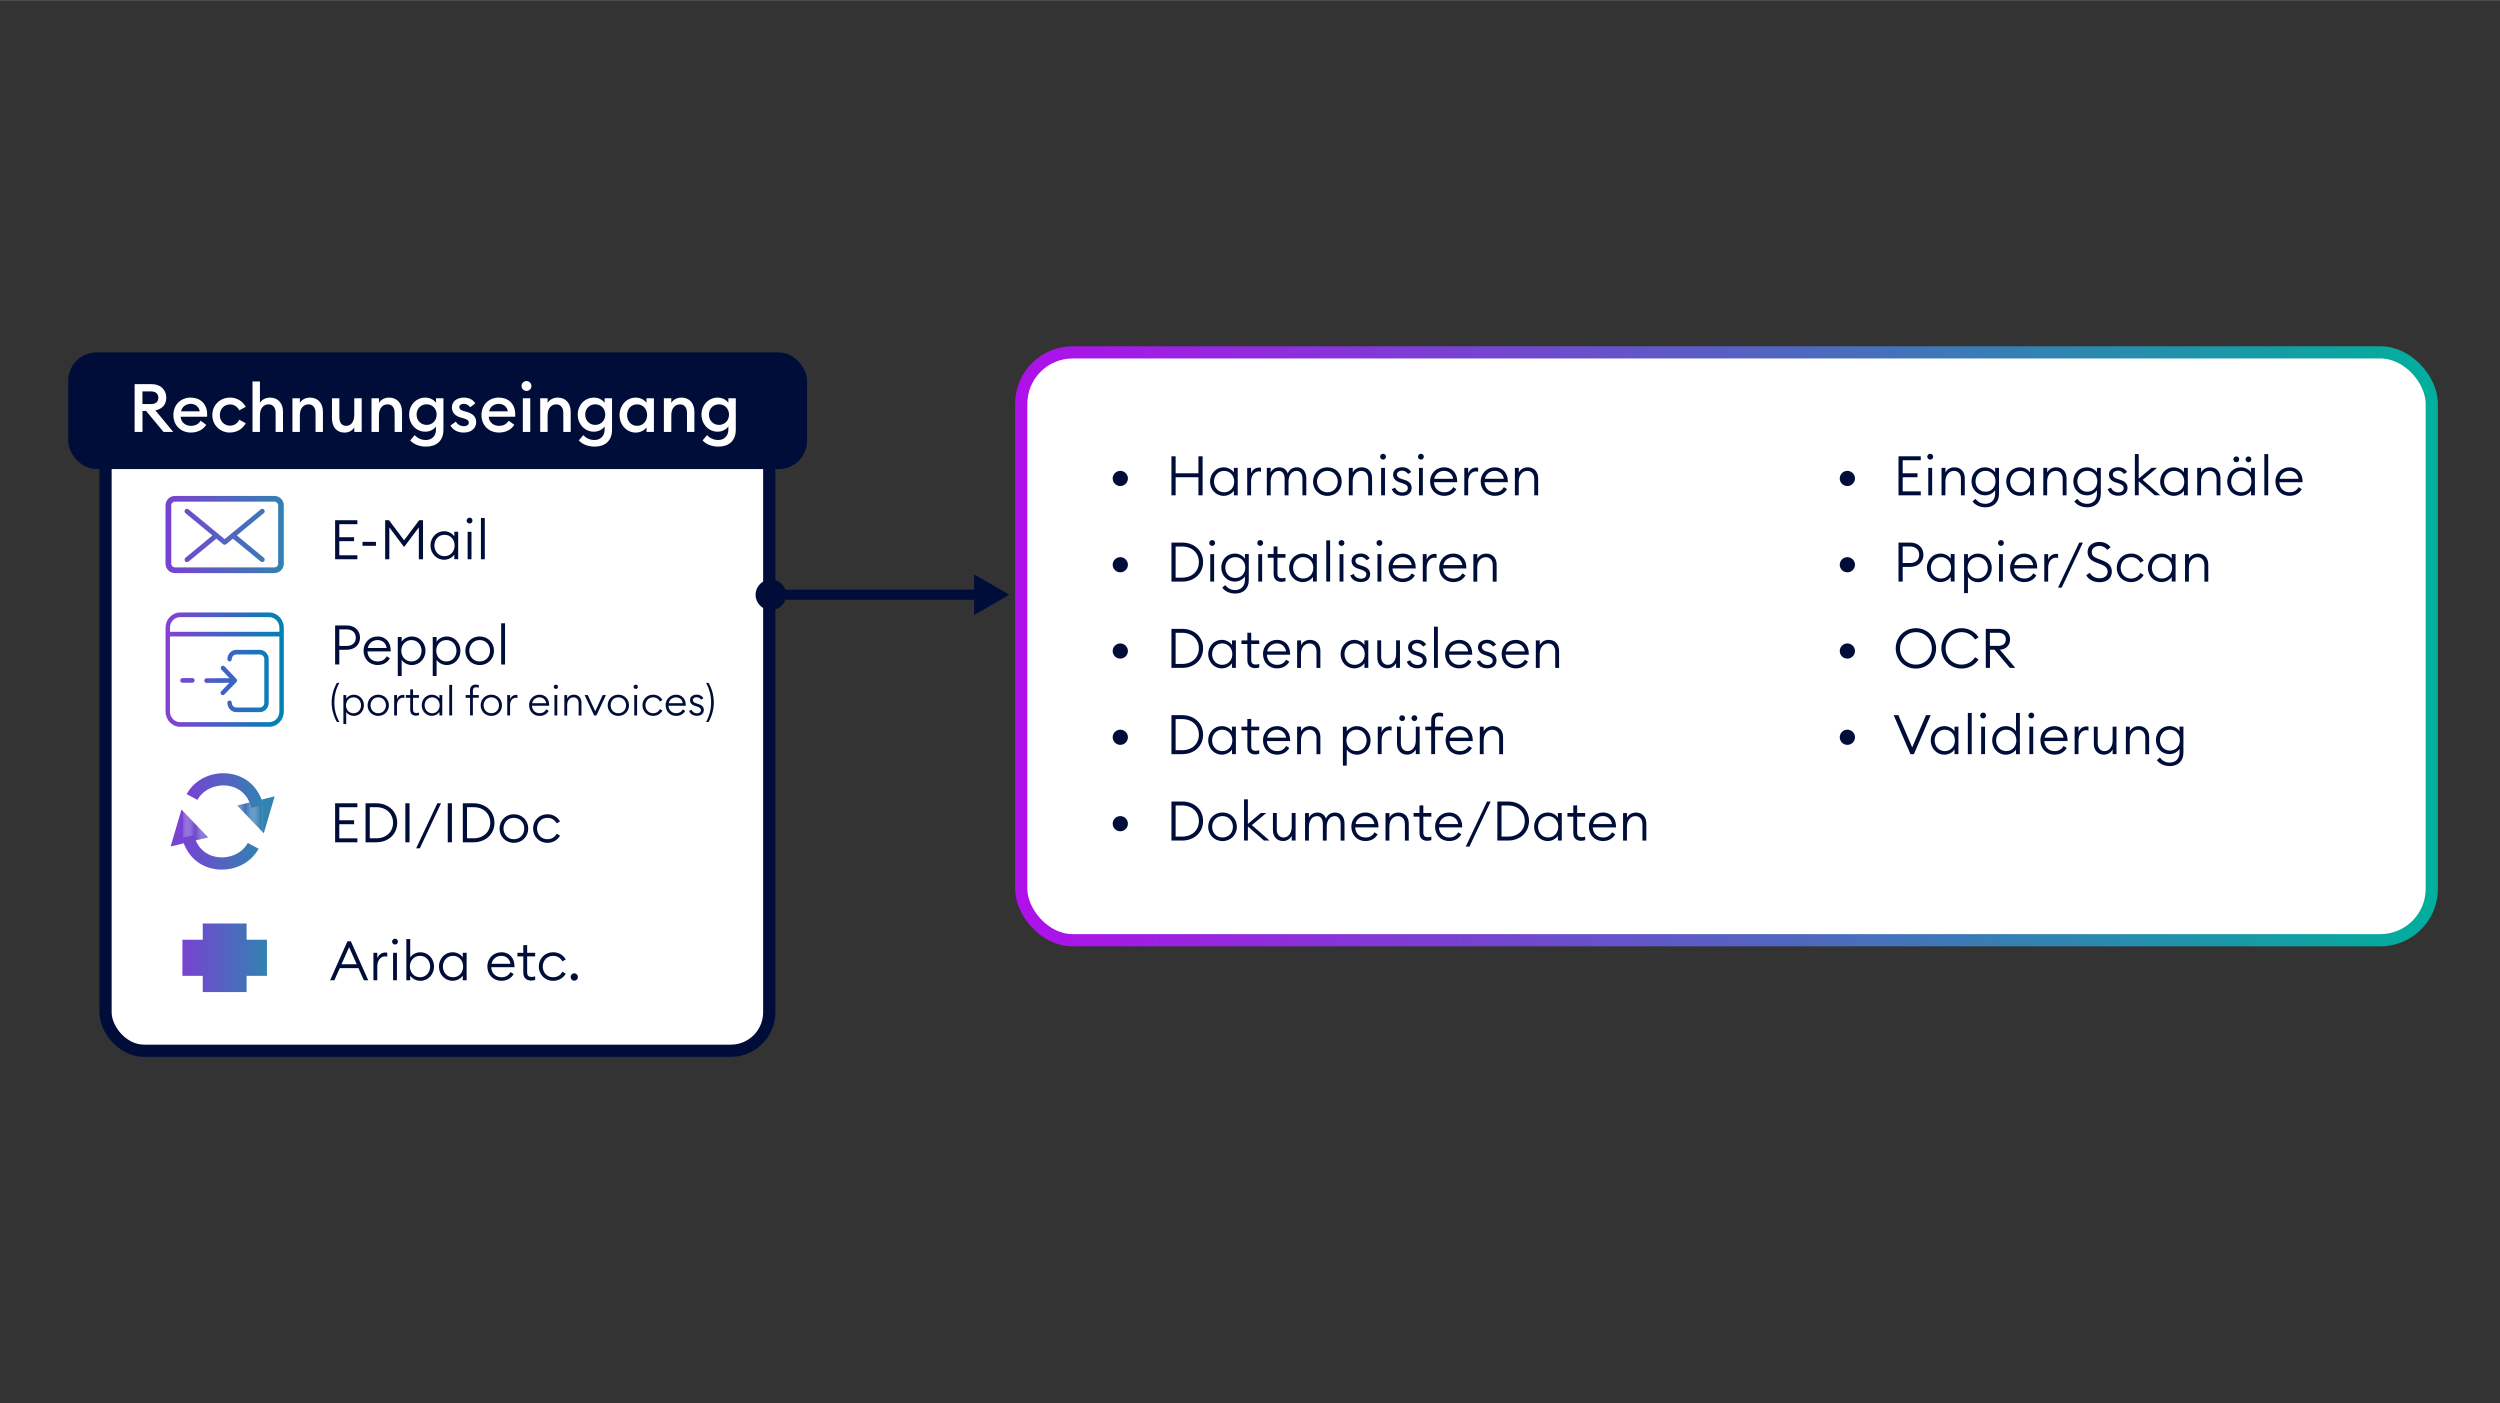 <?xml version="1.0" encoding="UTF-8"?>
<svg xmlns="http://www.w3.org/2000/svg" xmlns:xlink="http://www.w3.org/1999/xlink" id="Layer_1" data-name="Layer 1" viewBox="0 0 556 312" width="800" height="449">
  <rect x="0" y="0" width="556" height="312" fill="#333333" stroke="none"/>
  <defs>
    <linearGradient id="linear-gradient" x1="41.51" y1="175.78" x2="58.53" y2="175.78" gradientUnits="userSpaceOnUse">
      <stop offset="0" stop-color="#7842d2"/>
      <stop offset="1" stop-color="#3282b2"/>
    </linearGradient>
    <clipPath id="clippath">
      <polygon points="61.08 177.08 58.67 185.3 52.76 179.11 61.08 177.08" fill="none"/>
    </clipPath>
    <linearGradient id="linear-gradient-2" x1="40.5" y1="189.53" x2="57.52" y2="189.53" xlink:href="#linear-gradient"/>
    <clipPath id="clippath-1">
      <polygon points="37.95 188.23 40.36 180.02 46.27 186.21 37.95 188.23" fill="none"/>
    </clipPath>
    <linearGradient id="linear-gradient-3" x1="36.82" y1="118.85" x2="63.12" y2="118.85" gradientUnits="userSpaceOnUse">
      <stop offset="0" stop-color="#7842d2"/>
      <stop offset="1" stop-color="#3282b2"/>
    </linearGradient>
    <linearGradient id="linear-gradient-4" x1="40.57" y1="212.99" x2="59.37" y2="212.99" gradientUnits="userSpaceOnUse">
      <stop offset="0" stop-color="#7842d2"/>
      <stop offset="1" stop-color="#3282b2"/>
    </linearGradient>
    <linearGradient id="linear-gradient-5" x1="225.76" y1="143.71" x2="542.19" y2="143.71" gradientUnits="userSpaceOnUse">
      <stop offset="0" stop-color="#af10ea"/>
      <stop offset="1" stop-color="#01af9c"/>
    </linearGradient>
    <clipPath id="clippath-2">
      <path d="M40.58,150.78c-.27,0-.49.23-.49.52s.22.51.49.51h2.22c.27,0,.49-.23.49-.51s-.22-.52-.49-.52h-2.22ZM49.24,148.17c-.19.2-.19.53,0,.73l1.8,1.9-5.12.02c-.27,0-.49.23-.49.52,0,.28.22.51.49.51h0l5.09-.02-1.8,1.86c-.19.2-.2.53,0,.73.1.1.22.15.35.15s.25-.05.35-.15l2.66-2.74s0,0,0,0c.05-.05.08-.1.11-.17.03-.06.04-.13.04-.2h0s0-.04-.01-.06c0-.05-.01-.09-.03-.14-.02-.05-.05-.1-.09-.14,0,0-.01-.02-.02-.03h0s0,0,0,0l-2.62-2.77c-.1-.1-.22-.15-.35-.15s-.25.05-.35.15M52.55,144.5c-1.09,0-1.98.93-1.98,2.07,0,.28.22.51.49.51s.49-.23.49-.51c0-.57.45-1.04,1-1.04h5.23c.55,0,1,.47,1,1.04v9.71c0,.57-.45,1.04-1,1.04h-5.23c-.55,0-1-.47-1-1.04,0-.28-.22-.52-.49-.52s-.49.23-.49.52c0,1.14.89,2.07,1.98,2.07h5.23c1.09,0,1.98-.93,1.98-2.07v-9.71c0-1.14-.89-2.07-1.98-2.07h-5.23ZM37.8,158.22v-16.7h24.33v16.7c0,1.3-1.01,2.36-2.26,2.36h-19.82c-1.24,0-2.26-1.06-2.26-2.36M37.8,139.58c0-1.3,1.01-2.36,2.26-2.36h19.82c1.24,0,2.26,1.06,2.26,2.36v.91h-24.33v-.91ZM40.06,136.19c-1.79,0-3.24,1.52-3.24,3.39v18.64c0,1.87,1.45,3.39,3.24,3.39h19.82c1.79,0,3.24-1.52,3.24-3.39v-18.64c0-1.87-1.46-3.39-3.24-3.39h-19.82Z" fill="none"/>
    </clipPath>
    <linearGradient id="linear-gradient-6" x1="-670.51" y1="729.74" x2="-669.38" y2="729.74" gradientTransform="translate(15698.92 17194.69) scale(23.36 -23.36)" gradientUnits="userSpaceOnUse">
      <stop offset="0" stop-color="#8c3dd7"/>
      <stop offset="1" stop-color="#0082b4"/>
    </linearGradient>
    <clipPath id="clippath-3">
      <rect x="236.35" y="89.96" width="296.02" height="101.28" fill="none"/>
    </clipPath>
    <clipPath id="clippath-4">
      <rect x="63.12" y="105.23" width="111.91" height="117.1" fill="none"/>
    </clipPath>
  </defs>
  <g>
    <rect x="23.47" y="86.05" width="147.61" height="147.61" rx="8.54" ry="8.54" fill="#fff" stroke="#000d39" stroke-miterlimit="10" stroke-width="2.72"/>
    <rect x="15.17" y="78.34" width="164.32" height="25.96" rx="6.31" ry="6.31" fill="#000d39"/>
  </g>
  <g>
    <g>
      <path d="M55.89,179.63c-.68-2.78-2.61-4.58-5.3-4.92-2.75-.35-5.49.95-6.68,3.16l-2.39-1.29c1.74-3.23,5.53-5.06,9.42-4.56,3.81.49,6.66,3.1,7.6,6.98l-2.64.64Z" fill="url(#linear-gradient)"/>
      <g clip-path="url(#clippath)">
        <rect x="52.76" y="177.08" width=".06" height="8.21" fill="#496dbd"/>
        <rect x="52.81" y="177.08" width=".24" height="8.21" fill="#486ebc"/>
        <rect x="53.05" y="177.08" width=".24" height="8.21" fill="#476fbc"/>
        <rect x="53.29" y="177.08" width=".24" height="8.21" fill="#466fbb"/>
        <rect x="53.53" y="177.08" width=".24" height="8.21" fill="#4570bb"/>
        <rect x="53.77" y="177.08" width=".24" height="8.21" fill="#4471ba"/>
        <rect x="54" y="177.08" width=".24" height="8.21" fill="#4372ba"/>
        <rect x="54.24" y="177.08" width=".24" height="8.21" fill="#4273b9"/>
        <rect x="54.48" y="177.08" width=".24" height="8.21" fill="#4174b9"/>
        <rect x="54.72" y="177.08" width=".24" height="8.21" fill="#4075b8"/>
        <rect x="54.96" y="177.08" width=".24" height="8.21" fill="#3f76b8"/>
        <rect x="55.19" y="177.08" width=".24" height="8.21" fill="#3e77b8"/>
        <rect x="55.43" y="177.08" width=".24" height="8.21" fill="#3d78b7"/>
        <rect x="55.67" y="177.08" width=".24" height="8.21" fill="#3c79b7"/>
        <rect x="55.91" y="177.08" width=".24" height="8.21" fill="#3b7ab6"/>
        <rect x="56.14" y="177.08" width=".24" height="8.21" fill="#3a7bb6"/>
        <rect x="56.38" y="177.08" width=".24" height="8.21" fill="#397cb5"/>
        <rect x="56.62" y="177.08" width=".24" height="8.21" fill="#387cb5"/>
        <rect x="56.86" y="177.08" width=".24" height="8.21" fill="#377db4"/>
        <rect x="57.1" y="177.08" width=".24" height="8.21" fill="#367eb4"/>
        <rect x="57.33" y="177.08" width=".24" height="8.21" fill="#357fb3"/>
        <rect x="57.57" y="177.08" width=".24" height="8.21" fill="#3480b3"/>
        <rect x="57.81" y="177.08" width=".24" height="8.21" fill="#3381b2"/>
        <rect x="58.05" y="177.08" width=".24" height="8.21" fill="#3282b2"/>
        <rect x="58.29" y="177.08" width="2.79" height="8.21" fill="#3282b2"/>
      </g>
    </g>
    <g>
      <path d="M49.37,193.38c-.42,0-.85-.03-1.27-.08-3.81-.49-6.66-3.1-7.6-6.98l2.64-.64c.68,2.78,2.61,4.58,5.3,4.92,2.74.35,5.49-.95,6.68-3.16l2.39,1.29c-1.55,2.88-4.72,4.64-8.15,4.64Z" fill="url(#linear-gradient-2)"/>
      <g clip-path="url(#clippath-1)">
        <rect x="37.95" y="180.02" width="2.79" height="8.21" fill="#7842d2"/>
        <rect x="40.74" y="180.02" width=".24" height="8.21" fill="#7842d2"/>
        <rect x="40.98" y="180.02" width=".24" height="8.21" fill="#7743d2"/>
        <rect x="41.22" y="180.02" width=".24" height="8.21" fill="#7644d1"/>
        <rect x="41.46" y="180.02" width=".24" height="8.21" fill="#7545d1"/>
        <rect x="41.7" y="180.02" width=".24" height="8.21" fill="#7446d0"/>
        <rect x="41.93" y="180.02" width=".24" height="8.21" fill="#7347d0"/>
        <rect x="42.17" y="180.02" width=".24" height="8.21" fill="#7248cf"/>
        <rect x="42.41" y="180.02" width=".24" height="8.21" fill="#7148cf"/>
        <rect x="42.65" y="180.02" width=".24" height="8.21" fill="#7049ce"/>
        <rect x="42.89" y="180.02" width=".24" height="8.21" fill="#6f4ace"/>
        <rect x="43.12" y="180.02" width=".24" height="8.21" fill="#6e4bcd"/>
        <rect x="43.36" y="180.02" width=".24" height="8.21" fill="#6d4ccd"/>
        <rect x="43.6" y="180.02" width=".24" height="8.21" fill="#6c4dcc"/>
        <rect x="43.84" y="180.02" width=".24" height="8.21" fill="#6b4ecc"/>
        <rect x="44.07" y="180.02" width=".24" height="8.21" fill="#6a4fcc"/>
        <rect x="44.31" y="180.02" width=".24" height="8.21" fill="#6950cb"/>
        <rect x="44.55" y="180.02" width=".24" height="8.21" fill="#6851cb"/>
        <rect x="44.79" y="180.02" width=".24" height="8.21" fill="#6752ca"/>
        <rect x="45.03" y="180.02" width=".24" height="8.21" fill="#6653ca"/>
        <rect x="45.26" y="180.02" width=".24" height="8.21" fill="#6554c9"/>
        <rect x="45.5" y="180.02" width=".24" height="8.21" fill="#6455c9"/>
        <rect x="45.74" y="180.02" width=".24" height="8.21" fill="#6355c8"/>
        <rect x="45.98" y="180.02" width=".24" height="8.21" fill="#6256c8"/>
        <rect x="46.22" y="180.02" width=".06" height="8.21" fill="#6157c7"/>
      </g>
    </g>
  </g>
  <path d="M61.03,110.27h-22.13c-1.15,0-2.09.94-2.09,2.09v12.98c0,1.15.94,2.09,2.09,2.09h22.13c1.15,0,2.09-.94,2.09-2.09v-12.98c0-1.15-.94-2.09-2.09-2.09ZM61.86,125.34c0,.45-.37.82-.82.82h-22.13c-.45,0-.82-.37-.82-.82v-12.98c0-.45.37-.82.82-.82h22.13c.45,0,.82.37.82.82v12.98ZM58.68,114.09l-6.01,4.96,6.01,4.96c.23.19.27.54.07.77-.11.13-.26.2-.42.2-.12,0-.25-.04-.35-.12l-6.18-5.09-1.49,1.23c-.1.08-.22.12-.35.12s-.25-.04-.35-.12l-1.49-1.23-6.18,5.09c-.23.19-.58.16-.77-.07-.19-.23-.16-.58.07-.77l6.01-4.96-6.01-4.96c-.23-.19-.27-.54-.07-.77.19-.23.54-.27.77-.07l8.02,6.61,8.02-6.61c.23-.19.58-.16.77.07.19.23.16.58-.07.77Z" fill="url(#linear-gradient-3)"/>
  <polygon points="59.37 208.97 54.85 208.97 54.85 205.36 45.09 205.36 45.09 208.97 40.57 208.97 40.57 217 45.09 217 45.09 220.61 54.85 220.61 54.85 217 59.37 217 59.37 208.97" fill="url(#linear-gradient-4)"/>
  <rect x="227.12" y="78.34" width="313.71" height="130.74" rx="11.44" ry="11.44" fill="#fff" stroke="url(#linear-gradient-5)" stroke-miterlimit="10" stroke-width="2.72"/>
  <g>
    <line x1="217.97" y1="132.24" x2="171.45" y2="132.24" fill="none" stroke="#000d39" stroke-miterlimit="10" stroke-width="2.26"/>
    <polygon points="216.65 127.73 224.47 132.24 216.65 136.76 216.65 127.73" fill="#000d39"/>
    <path d="M171.45,128.84c-1.88,0-3.41,1.53-3.41,3.41s1.53,3.41,3.41,3.41,3.41-1.53,3.41-3.41-1.53-3.41-3.41-3.41Z" fill="#000d39"/>
  </g>
  <g clip-path="url(#clippath-2)">
    <rect x="36.82" y="136.19" width="26.3" height="25.41" fill="url(#linear-gradient-6)"/>
  </g>
  <g>
    <path d="M247.46,106.38c0-.93.77-1.69,1.69-1.69s1.7.76,1.7,1.69-.77,1.69-1.7,1.69-1.69-.76-1.69-1.69Z" fill="#000d39"/>
    <g>
      <path d="M260.53,101.45h.93v3.78h5.07v-3.78h.93v8.68h-.93v-4.02h-5.07v4.02h-.93v-8.68Z" fill="#000d39"/>
      <path d="M269.11,107.08c0-1.75,1.31-3.18,3.04-3.18.94,0,1.82.49,2.26,1.15v-1.03h.86v6.11h-.86v-1.03c-.44.66-1.32,1.15-2.26,1.15-1.74,0-3.04-1.43-3.04-3.18ZM274.49,107.08c0-1.32-.92-2.38-2.25-2.38s-2.25,1.06-2.25,2.38.92,2.38,2.25,2.38,2.25-1.06,2.25-2.38Z" fill="#000d39"/>
      <path d="M277.38,104.02h.86v1.26c.26-.86,1.05-1.32,1.77-1.32.15,0,.29.01.44.05v.89c-.17-.06-.33-.09-.51-.09-.76,0-1.7.68-1.7,2.25v3.07h-.86v-6.11Z" fill="#000d39"/>
      <path d="M281.74,104.02h.86v1.03c.35-.71,1.06-1.15,1.91-1.15.93,0,1.6.53,1.89,1.37.31-.82,1.05-1.37,2.03-1.37,1.28,0,2.09.98,2.09,2.41v3.83h-.86v-3.7c0-1-.45-1.74-1.29-1.74-1.08,0-1.81.94-1.81,2.4v3.04h-.86v-3.7c0-1-.44-1.74-1.28-1.74-1.08,0-1.82.94-1.82,2.4v3.04h-.86v-6.11Z" fill="#000d39"/>
      <path d="M292.02,107.08c0-1.75,1.33-3.18,3.19-3.18s3.19,1.43,3.19,3.18-1.33,3.18-3.19,3.18-3.19-1.43-3.19-3.18ZM297.52,107.08c0-1.31-.92-2.38-2.31-2.38s-2.31,1.08-2.31,2.38.92,2.38,2.31,2.38,2.31-1.08,2.31-2.38Z" fill="#000d39"/>
      <path d="M299.99,104.02h.86v1.03c.44-.81,1.21-1.15,2-1.15,1.33,0,2.3.92,2.3,2.41v3.83h-.86v-3.7c0-1.08-.64-1.74-1.54-1.74-1.08,0-1.91.88-1.91,2.4v3.04h-.86v-6.11Z" fill="#000d39"/>
      <path d="M306.94,101.54c0-.35.29-.65.66-.65s.64.29.64.65-.28.65-.64.65-.66-.29-.66-.65ZM307.16,104.02h.86v6.11h-.86v-6.11Z" fill="#000d39"/>
      <path d="M309.53,108.75l.77-.32c.21.67.92,1.05,1.61,1.05.66,0,1.19-.34,1.19-.94,0-.49-.31-.81-1.15-1.08l-.66-.21c-.97-.31-1.47-.9-1.47-1.74,0-1.03.9-1.63,2.04-1.63.89,0,1.6.39,1.98,1.08l-.68.43c-.26-.39-.7-.75-1.34-.75-.57,0-1.14.33-1.14.83,0,.43.23.76.95.99l.7.22c1.04.33,1.62.88,1.62,1.77,0,1.16-.87,1.78-2.05,1.78-1.1,0-2.05-.5-2.37-1.5Z" fill="#000d39"/>
      <path d="M315.36,101.54c0-.35.29-.65.66-.65s.64.29.64.65-.28.65-.64.65-.66-.29-.66-.65ZM315.58,104.02h.86v6.11h-.86v-6.11Z" fill="#000d39"/>
      <path d="M318.04,107.08c0-1.77,1.31-3.18,3.17-3.18,1.59,0,2.86,1.14,2.87,3.09v.23h-5.16c.01,1.26.93,2.24,2.26,2.24,1,0,1.6-.43,2.02-1.15l.7.45c-.54.92-1.44,1.49-2.71,1.49-1.92,0-3.14-1.42-3.14-3.18ZM318.99,106.46h4.19c-.15-1.1-.99-1.77-2.02-1.77s-1.97.66-2.18,1.77Z" fill="#000d39"/>
      <path d="M325.66,104.02h.86v1.26c.26-.86,1.05-1.32,1.77-1.32.15,0,.29.01.44.05v.89c-.17-.06-.33-.09-.51-.09-.76,0-1.7.68-1.7,2.25v3.07h-.86v-6.11Z" fill="#000d39"/>
      <path d="M329.3,107.08c0-1.77,1.31-3.18,3.17-3.18,1.59,0,2.86,1.14,2.87,3.09v.23h-5.16c.01,1.26.93,2.24,2.26,2.24,1,0,1.6-.43,2.02-1.15l.7.45c-.54.92-1.44,1.49-2.71,1.49-1.92,0-3.14-1.42-3.14-3.18ZM330.26,106.46h4.19c-.15-1.1-.99-1.77-2.02-1.77s-1.97.66-2.18,1.77Z" fill="#000d39"/>
      <path d="M336.92,104.02h.86v1.03c.44-.81,1.21-1.15,2-1.15,1.33,0,2.3.92,2.3,2.41v3.83h-.86v-3.7c0-1.08-.64-1.74-1.54-1.74-1.08,0-1.91.88-1.91,2.4v3.04h-.86v-6.11Z" fill="#000d39"/>
    </g>
    <path d="M247.46,125.57c0-.93.77-1.69,1.69-1.69s1.7.76,1.7,1.69-.77,1.69-1.7,1.69-1.69-.76-1.69-1.69Z" fill="#000d39"/>
    <g>
      <path d="M260.53,120.64h2.37c2.73,0,4.67,1.83,4.67,4.34s-1.94,4.34-4.67,4.34h-2.37v-8.68ZM262.9,128.44c2.25,0,3.73-1.45,3.73-3.46s-1.48-3.46-3.73-3.46h-1.44v6.92h1.44Z" fill="#000d39"/>
      <path d="M268.94,120.73c0-.35.29-.65.66-.65s.64.29.64.65-.28.65-.64.65-.66-.29-.66-.65ZM269.16,123.21h.86v6.11h-.86v-6.11Z" fill="#000d39"/>
      <path d="M271.83,130.66l.67-.57c.48.66,1.19,1.11,2.21,1.11s2.16-.64,2.16-2.25v-.78c-.44.66-1.3,1.15-2.24,1.15-1.74,0-3.02-1.37-3.02-3.12s1.28-3.12,3.02-3.12c.94,0,1.8.49,2.24,1.15v-1.03h.86v5.79c0,1.99-1.32,2.99-3.02,2.99-1.41,0-2.42-.64-2.88-1.33ZM276.95,126.2c0-1.32-.89-2.32-2.22-2.32s-2.22,1-2.22,2.32.89,2.32,2.22,2.32,2.22-1,2.22-2.32Z" fill="#000d39"/>
      <path d="M279.62,120.73c0-.35.29-.65.66-.65s.64.29.64.65-.28.65-.64.65-.66-.29-.66-.65ZM279.84,123.21h.86v6.11h-.86v-6.11Z" fill="#000d39"/>
      <path d="M283.25,127.62v-3.61h-1.31v-.81h1.31v-1.7h.86v1.7h1.78v.81h-1.78v3.53c0,.78.37,1.04,1.01,1.04.25,0,.58-.06.77-.13v.77c-.26.1-.56.16-.9.16-.99,0-1.74-.56-1.74-1.76Z" fill="#000d39"/>
      <path d="M286.7,126.26c0-1.75,1.31-3.18,3.04-3.18.94,0,1.82.49,2.26,1.15v-1.03h.86v6.11h-.86v-1.03c-.44.66-1.32,1.15-2.26,1.15-1.74,0-3.04-1.43-3.04-3.18ZM292.08,126.26c0-1.32-.92-2.38-2.25-2.38s-2.25,1.06-2.25,2.38.92,2.38,2.25,2.38,2.25-1.06,2.25-2.38Z" fill="#000d39"/>
      <path d="M294.96,120.15h.86v9.17h-.86v-9.17Z" fill="#000d39"/>
      <path d="M297.7,120.73c0-.35.29-.65.66-.65s.64.29.64.65-.28.65-.64.65-.66-.29-.66-.65ZM297.92,123.21h.86v6.11h-.86v-6.11Z" fill="#000d39"/>
      <path d="M300.3,127.94l.77-.32c.21.67.92,1.05,1.61,1.05.66,0,1.19-.34,1.19-.94,0-.49-.31-.81-1.15-1.08l-.66-.21c-.97-.31-1.47-.9-1.47-1.74,0-1.03.9-1.63,2.04-1.63.89,0,1.6.39,1.98,1.08l-.68.43c-.26-.39-.7-.75-1.34-.75-.57,0-1.14.33-1.14.83,0,.43.23.76.95.99l.7.22c1.04.33,1.62.88,1.62,1.77,0,1.16-.87,1.78-2.05,1.78-1.1,0-2.05-.5-2.37-1.5Z" fill="#000d39"/>
      <path d="M306.13,120.73c0-.35.29-.65.66-.65s.64.29.64.65-.28.65-.64.65-.66-.29-.66-.65ZM306.35,123.21h.86v6.11h-.86v-6.11Z" fill="#000d39"/>
      <path d="M308.81,126.26c0-1.77,1.31-3.18,3.17-3.18,1.59,0,2.86,1.14,2.87,3.09v.23h-5.16c.01,1.26.93,2.24,2.26,2.24,1,0,1.6-.43,2.02-1.15l.7.45c-.54.92-1.44,1.49-2.71,1.49-1.92,0-3.14-1.42-3.14-3.18ZM309.76,125.65h4.19c-.15-1.1-.99-1.77-2.02-1.77s-1.97.66-2.18,1.77Z" fill="#000d39"/>
      <path d="M316.43,123.21h.86v1.26c.26-.86,1.05-1.32,1.77-1.32.15,0,.29.01.44.05v.89c-.17-.06-.33-.09-.51-.09-.76,0-1.7.68-1.7,2.25v3.07h-.86v-6.11Z" fill="#000d39"/>
      <path d="M320.07,126.26c0-1.77,1.31-3.18,3.17-3.18,1.59,0,2.86,1.14,2.87,3.09v.23h-5.16c.01,1.26.93,2.24,2.26,2.24,1,0,1.6-.43,2.02-1.15l.7.45c-.54.92-1.44,1.49-2.71,1.49-1.92,0-3.14-1.42-3.14-3.18ZM321.02,125.65h4.19c-.15-1.1-.99-1.77-2.02-1.77s-1.97.66-2.18,1.77Z" fill="#000d39"/>
      <path d="M327.69,123.21h.86v1.03c.44-.81,1.21-1.15,2-1.15,1.33,0,2.3.92,2.3,2.41v3.83h-.86v-3.7c0-1.08-.64-1.74-1.54-1.74-1.08,0-1.91.88-1.91,2.4v3.04h-.86v-6.11Z" fill="#000d39"/>
    </g>
    <path d="M247.46,144.76c0-.93.77-1.69,1.69-1.69s1.7.76,1.7,1.69-.77,1.69-1.7,1.69-1.69-.76-1.69-1.69Z" fill="#000d39"/>
    <g>
      <path d="M260.53,139.83h2.37c2.73,0,4.67,1.83,4.67,4.34s-1.94,4.34-4.67,4.34h-2.37v-8.68ZM262.9,147.63c2.25,0,3.73-1.45,3.73-3.46s-1.48-3.46-3.73-3.46h-1.44v6.92h1.44Z" fill="#000d39"/>
      <path d="M268.7,145.45c0-1.75,1.31-3.18,3.04-3.18.94,0,1.82.49,2.26,1.15v-1.03h.86v6.11h-.86v-1.03c-.44.66-1.32,1.15-2.26,1.15-1.74,0-3.04-1.43-3.04-3.18ZM274.07,145.45c0-1.32-.92-2.38-2.25-2.38s-2.25,1.06-2.25,2.38.92,2.38,2.25,2.38,2.25-1.06,2.25-2.38Z" fill="#000d39"/>
      <path d="M277.41,146.81v-3.61h-1.31v-.81h1.31v-1.7h.86v1.7h1.78v.81h-1.78v3.53c0,.78.37,1.04,1.01,1.04.25,0,.58-.06.77-.13v.77c-.26.1-.56.16-.9.16-.99,0-1.74-.56-1.74-1.76Z" fill="#000d39"/>
      <path d="M280.88,145.45c0-1.77,1.31-3.18,3.17-3.18,1.59,0,2.86,1.14,2.87,3.09v.23h-5.16c.01,1.26.93,2.24,2.26,2.24,1,0,1.6-.43,2.02-1.15l.7.45c-.54.92-1.44,1.49-2.71,1.49-1.92,0-3.14-1.42-3.14-3.18ZM281.83,144.84h4.19c-.15-1.1-.99-1.77-2.02-1.77s-1.97.66-2.18,1.77Z" fill="#000d39"/>
      <path d="M288.49,142.4h.86v1.03c.44-.81,1.21-1.15,2-1.15,1.33,0,2.3.92,2.3,2.41v3.83h-.86v-3.7c0-1.08-.64-1.74-1.54-1.74-1.08,0-1.91.88-1.91,2.4v3.04h-.86v-6.11Z" fill="#000d39"/>
      <path d="M298.15,145.45c0-1.75,1.31-3.18,3.04-3.18.94,0,1.82.49,2.26,1.15v-1.03h.86v6.11h-.86v-1.03c-.44.66-1.32,1.15-2.26,1.15-1.74,0-3.04-1.43-3.04-3.18ZM303.52,145.45c0-1.32-.92-2.38-2.25-2.38s-2.25,1.06-2.25,2.38.92,2.38,2.25,2.38,2.25-1.06,2.25-2.38Z" fill="#000d39"/>
      <path d="M306.31,146.22v-3.83h.86v3.7c0,1.05.61,1.74,1.49,1.74,1.03,0,1.83-.92,1.83-2.4v-3.04h.86v6.11h-.86v-1.03c-.43.78-1.17,1.15-1.94,1.15-1.3,0-2.24-.94-2.24-2.41Z" fill="#000d39"/>
      <path d="M312.87,147.13l.77-.32c.21.67.92,1.05,1.61,1.05.66,0,1.19-.34,1.19-.94,0-.49-.31-.81-1.15-1.08l-.66-.21c-.97-.31-1.47-.9-1.47-1.74,0-1.03.9-1.63,2.04-1.63.89,0,1.6.39,1.98,1.08l-.68.43c-.26-.39-.7-.75-1.34-.75-.57,0-1.14.33-1.14.83,0,.43.23.76.95.99l.7.22c1.04.33,1.62.88,1.62,1.77,0,1.16-.87,1.78-2.05,1.78-1.1,0-2.05-.5-2.37-1.5Z" fill="#000d39"/>
      <path d="M318.92,139.34h.86v9.17h-.86v-9.17Z" fill="#000d39"/>
      <path d="M321.38,145.45c0-1.77,1.31-3.18,3.17-3.18,1.59,0,2.86,1.14,2.87,3.09v.23h-5.16c.01,1.26.93,2.24,2.26,2.24,1,0,1.6-.43,2.02-1.15l.7.45c-.54.92-1.44,1.49-2.71,1.49-1.92,0-3.14-1.42-3.14-3.18ZM322.33,144.84h4.19c-.15-1.1-.99-1.77-2.02-1.77s-1.97.66-2.18,1.77Z" fill="#000d39"/>
      <path d="M328.41,147.13l.77-.32c.21.67.92,1.05,1.61,1.05.66,0,1.19-.34,1.19-.94,0-.49-.31-.81-1.15-1.08l-.66-.21c-.97-.31-1.47-.9-1.47-1.74,0-1.03.9-1.63,2.04-1.63.89,0,1.6.39,1.98,1.08l-.68.43c-.26-.39-.7-.75-1.34-.75-.57,0-1.14.33-1.14.83,0,.43.23.76.95.99l.7.22c1.04.33,1.62.88,1.62,1.77,0,1.16-.87,1.78-2.05,1.78-1.1,0-2.05-.5-2.37-1.5Z" fill="#000d39"/>
      <path d="M333.96,145.45c0-1.77,1.31-3.18,3.17-3.18,1.59,0,2.86,1.14,2.87,3.09v.23h-5.16c.01,1.26.93,2.24,2.26,2.24,1,0,1.6-.43,2.02-1.15l.7.45c-.54.92-1.44,1.49-2.71,1.49-1.92,0-3.14-1.42-3.14-3.18ZM334.92,144.84h4.19c-.15-1.1-.99-1.77-2.02-1.77s-1.97.66-2.18,1.77Z" fill="#000d39"/>
      <path d="M341.58,142.4h.86v1.03c.44-.81,1.21-1.15,2-1.15,1.33,0,2.3.92,2.3,2.41v3.83h-.86v-3.7c0-1.08-.64-1.74-1.54-1.74-1.08,0-1.91.88-1.91,2.4v3.04h-.86v-6.11Z" fill="#000d39"/>
    </g>
    <path d="M247.46,163.94c0-.93.77-1.69,1.69-1.69s1.7.76,1.7,1.69-.77,1.69-1.7,1.69-1.69-.76-1.69-1.69Z" fill="#000d39"/>
    <g>
      <path d="M260.53,159.02h2.37c2.73,0,4.67,1.83,4.67,4.34s-1.94,4.34-4.67,4.34h-2.37v-8.68ZM262.9,166.82c2.25,0,3.73-1.45,3.73-3.46s-1.48-3.46-3.73-3.46h-1.44v6.92h1.44Z" fill="#000d39"/>
      <path d="M268.7,164.64c0-1.75,1.31-3.18,3.04-3.18.94,0,1.82.49,2.26,1.15v-1.03h.86v6.11h-.86v-1.03c-.44.66-1.32,1.15-2.26,1.15-1.74,0-3.04-1.43-3.04-3.18ZM274.07,164.64c0-1.32-.92-2.38-2.25-2.38s-2.25,1.06-2.25,2.38.92,2.38,2.25,2.38,2.25-1.06,2.25-2.38Z" fill="#000d39"/>
      <path d="M277.41,166v-3.61h-1.31v-.81h1.31v-1.7h.86v1.7h1.78v.81h-1.78v3.53c0,.78.37,1.04,1.01,1.04.25,0,.58-.06.77-.13v.77c-.26.1-.56.16-.9.16-.99,0-1.74-.56-1.74-1.76Z" fill="#000d39"/>
      <path d="M280.88,164.64c0-1.77,1.31-3.18,3.17-3.18,1.59,0,2.86,1.14,2.87,3.09v.23h-5.16c.01,1.26.93,2.24,2.26,2.24,1,0,1.6-.43,2.02-1.15l.7.45c-.54.92-1.44,1.49-2.71,1.49-1.92,0-3.14-1.42-3.14-3.18ZM281.83,164.03h4.19c-.15-1.1-.99-1.77-2.02-1.77s-1.97.66-2.18,1.77Z" fill="#000d39"/>
      <path d="M288.49,161.58h.86v1.03c.44-.81,1.21-1.15,2-1.15,1.33,0,2.3.92,2.3,2.41v3.83h-.86v-3.7c0-1.08-.64-1.74-1.54-1.74-1.08,0-1.91.88-1.91,2.4v3.04h-.86v-6.11Z" fill="#000d39"/>
      <path d="M298.66,161.58h.86v1.03c.44-.66,1.32-1.15,2.26-1.15,1.74,0,3.04,1.43,3.04,3.18s-1.31,3.18-3.04,3.18c-.94,0-1.82-.49-2.26-1.15v3.58h-.86v-8.67ZM303.94,164.64c0-1.32-.92-2.38-2.25-2.38s-2.25,1.06-2.25,2.38.92,2.38,2.25,2.38,2.25-1.06,2.25-2.38Z" fill="#000d39"/>
      <path d="M306.42,161.58h.86v1.26c.26-.86,1.05-1.32,1.77-1.32.15,0,.29.01.44.05v.89c-.17-.06-.33-.09-.51-.09-.76,0-1.7.68-1.7,2.25v3.07h-.86v-6.11Z" fill="#000d39"/>
      <path d="M310.69,165.41v-3.83h.86v3.7c0,1.05.61,1.74,1.49,1.74,1.03,0,1.83-.92,1.83-2.4v-3.04h.86v6.11h-.86v-1.03c-.43.78-1.17,1.15-1.94,1.15-1.3,0-2.24-.94-2.24-2.41ZM311.19,159.69c0-.35.29-.65.66-.65s.64.29.64.65-.28.65-.64.65-.66-.29-.66-.65ZM313.91,159.69c0-.35.29-.65.66-.65s.63.29.63.65-.28.65-.63.65-.66-.29-.66-.65Z" fill="#000d39"/>
      <path d="M318.3,162.39h-1.31v-.81h1.31v-1.37c0-1.2.73-1.76,1.72-1.76.34,0,.66.06.92.16v.77c-.2-.07-.54-.13-.78-.13-.65,0-1,.26-1,1.04v1.3h1.78v.81h-1.78v5.3h-.86v-5.3Z" fill="#000d39"/>
      <path d="M321.5,164.64c0-1.77,1.31-3.18,3.17-3.18,1.59,0,2.86,1.14,2.87,3.09v.23h-5.16c.01,1.26.93,2.24,2.26,2.24,1,0,1.6-.43,2.02-1.15l.7.45c-.54.92-1.44,1.49-2.71,1.49-1.92,0-3.14-1.42-3.14-3.18ZM322.46,164.03h4.19c-.15-1.1-.99-1.77-2.02-1.77s-1.97.66-2.18,1.77Z" fill="#000d39"/>
      <path d="M329.12,161.58h.86v1.03c.44-.81,1.21-1.15,2-1.15,1.33,0,2.3.92,2.3,2.41v3.83h-.86v-3.7c0-1.08-.64-1.74-1.54-1.74-1.08,0-1.91.88-1.91,2.4v3.04h-.86v-6.11Z" fill="#000d39"/>
    </g>
    <g clip-path="url(#clippath-3)">
      <path d="M247.46,183.16c0-.93.77-1.69,1.69-1.69s1.7.76,1.7,1.69-.77,1.69-1.7,1.69-1.69-.76-1.69-1.69Z" fill="#000d39"/>
      <g>
        <path d="M260.53,178.23h2.37c2.73,0,4.67,1.83,4.67,4.34s-1.94,4.34-4.67,4.34h-2.37v-8.68ZM262.9,186.03c2.25,0,3.73-1.45,3.73-3.46s-1.48-3.46-3.73-3.46h-1.44v6.92h1.44Z" fill="#000d39"/>
        <path d="M268.7,183.85c0-1.75,1.33-3.18,3.19-3.18s3.19,1.43,3.19,3.18-1.33,3.18-3.19,3.18-3.19-1.43-3.19-3.18ZM274.2,183.85c0-1.31-.92-2.38-2.31-2.38s-2.31,1.08-2.31,2.38.92,2.38,2.31,2.38,2.31-1.08,2.31-2.38Z" fill="#000d39"/>
        <path d="M276.67,177.74h.86v5.46l2.87-2.41h1.21l-3.2,2.69,3.9,3.42h-1.22l-3.56-3.12v3.12h-.86v-9.17Z" fill="#000d39"/>
        <path d="M283.1,184.62v-3.83h.86v3.7c0,1.05.61,1.74,1.49,1.74,1.03,0,1.83-.92,1.83-2.4v-3.04h.86v6.11h-.86v-1.03c-.43.78-1.17,1.15-1.94,1.15-1.3,0-2.24-.94-2.24-2.41Z" fill="#000d39"/>
        <path d="M290.24,180.8h.86v1.03c.35-.71,1.06-1.15,1.91-1.15.93,0,1.6.53,1.89,1.37.31-.82,1.05-1.37,2.03-1.37,1.28,0,2.09.98,2.09,2.41v3.83h-.86v-3.7c0-1-.45-1.74-1.29-1.74-1.08,0-1.81.94-1.81,2.4v3.04h-.86v-3.7c0-1-.44-1.74-1.28-1.74-1.08,0-1.82.94-1.82,2.4v3.04h-.86v-6.11Z" fill="#000d39"/>
        <path d="M300.53,183.85c0-1.77,1.31-3.18,3.17-3.18,1.59,0,2.86,1.14,2.87,3.09v.23h-5.16c.01,1.26.93,2.24,2.26,2.24,1,0,1.6-.43,2.02-1.15l.7.45c-.54.92-1.44,1.49-2.71,1.49-1.92,0-3.14-1.42-3.14-3.18ZM301.48,183.24h4.19c-.15-1.1-.99-1.77-2.02-1.77s-1.97.66-2.18,1.77Z" fill="#000d39"/>
        <path d="M308.15,180.8h.86v1.03c.44-.81,1.21-1.15,2-1.15,1.33,0,2.3.92,2.3,2.41v3.83h-.86v-3.7c0-1.08-.64-1.74-1.54-1.74-1.08,0-1.91.88-1.91,2.4v3.04h-.86v-6.11Z" fill="#000d39"/>
        <path d="M315.69,185.21v-3.61h-1.31v-.81h1.31v-1.7h.86v1.7h1.78v.81h-1.78v3.53c0,.78.37,1.04,1.01,1.04.25,0,.58-.06.77-.13v.77c-.26.1-.56.16-.9.16-.99,0-1.74-.56-1.74-1.76Z" fill="#000d39"/>
        <path d="M319.15,183.85c0-1.77,1.31-3.18,3.17-3.18,1.59,0,2.86,1.14,2.87,3.09v.23h-5.16c.01,1.26.93,2.24,2.26,2.24,1,0,1.6-.43,2.02-1.15l.7.45c-.54.92-1.44,1.49-2.71,1.49-1.92,0-3.14-1.42-3.14-3.18ZM320.11,183.24h4.19c-.15-1.1-.99-1.77-2.02-1.77s-1.97.66-2.18,1.77Z" fill="#000d39"/>
        <path d="M330.71,178.23h.82l-4.72,10.02h-.82l4.72-10.02Z" fill="#000d39"/>
        <path d="M333.01,178.23h2.37c2.73,0,4.67,1.83,4.67,4.34s-1.94,4.34-4.67,4.34h-2.37v-8.68ZM335.38,186.03c2.25,0,3.73-1.45,3.73-3.46s-1.48-3.46-3.73-3.46h-1.44v6.92h1.44Z" fill="#000d39"/>
        <path d="M341.18,183.85c0-1.75,1.31-3.18,3.04-3.18.94,0,1.82.49,2.26,1.15v-1.03h.86v6.11h-.86v-1.03c-.44.66-1.32,1.15-2.26,1.15-1.74,0-3.04-1.43-3.04-3.18ZM346.56,183.85c0-1.32-.92-2.38-2.25-2.38s-2.25,1.06-2.25,2.38.92,2.38,2.25,2.38,2.25-1.06,2.25-2.38Z" fill="#000d39"/>
        <path d="M349.9,185.21v-3.61h-1.31v-.81h1.31v-1.7h.86v1.7h1.78v.81h-1.78v3.53c0,.78.37,1.04,1.01,1.04.25,0,.58-.06.77-.13v.77c-.26.1-.56.16-.9.16-.99,0-1.74-.56-1.74-1.76Z" fill="#000d39"/>
        <path d="M353.36,183.85c0-1.77,1.31-3.18,3.17-3.18,1.59,0,2.86,1.14,2.87,3.09v.23h-5.16c.01,1.26.93,2.24,2.26,2.24,1,0,1.6-.43,2.02-1.15l.7.45c-.54.92-1.44,1.49-2.71,1.49-1.92,0-3.14-1.42-3.14-3.18ZM354.31,183.24h4.19c-.15-1.1-.99-1.77-2.02-1.77s-1.97.66-2.18,1.77Z" fill="#000d39"/>
        <path d="M360.98,180.8h.86v1.03c.44-.81,1.21-1.15,2-1.15,1.33,0,2.3.92,2.3,2.41v3.83h-.86v-3.7c0-1.08-.64-1.74-1.54-1.74-1.08,0-1.91.88-1.91,2.4v3.04h-.86v-6.11Z" fill="#000d39"/>
      </g>
    </g>
    <path d="M409.16,106.38c0-.93.77-1.69,1.69-1.69s1.7.76,1.7,1.69-.77,1.69-1.7,1.69-1.69-.76-1.69-1.69Z" fill="#000d39"/>
    <g>
      <path d="M422.23,101.45h4.95v.88h-4.02v2.9h3.29v.88h-3.29v3.14h4.02v.88h-4.95v-8.68Z" fill="#000d39"/>
      <path d="M428.63,101.54c0-.35.29-.65.66-.65s.64.29.64.65-.28.65-.64.65-.66-.29-.66-.65ZM428.85,104.02h.86v6.11h-.86v-6.11Z" fill="#000d39"/>
      <path d="M431.81,104.02h.86v1.03c.44-.81,1.21-1.15,2-1.15,1.33,0,2.3.92,2.3,2.41v3.83h-.86v-3.7c0-1.08-.64-1.74-1.54-1.74-1.08,0-1.91.88-1.91,2.4v3.04h-.86v-6.11Z" fill="#000d39"/>
      <path d="M438.68,111.48l.67-.57c.48.66,1.19,1.11,2.21,1.11s2.16-.64,2.16-2.25v-.78c-.44.66-1.3,1.15-2.24,1.15-1.74,0-3.02-1.37-3.02-3.12s1.28-3.12,3.02-3.12c.94,0,1.8.49,2.24,1.15v-1.03h.86v5.79c0,1.99-1.32,2.99-3.02,2.99-1.41,0-2.42-.64-2.88-1.33ZM443.8,107.01c0-1.32-.89-2.32-2.22-2.32s-2.22,1-2.22,2.32.89,2.32,2.22,2.32,2.22-1,2.22-2.32Z" fill="#000d39"/>
      <path d="M446.18,107.08c0-1.75,1.31-3.18,3.04-3.18.94,0,1.82.49,2.26,1.15v-1.03h.86v6.11h-.86v-1.03c-.44.66-1.32,1.15-2.26,1.15-1.74,0-3.04-1.43-3.04-3.18ZM451.56,107.08c0-1.32-.92-2.38-2.25-2.38s-2.25,1.06-2.25,2.38.92,2.38,2.25,2.38,2.25-1.06,2.25-2.38Z" fill="#000d39"/>
      <path d="M454.44,104.02h.86v1.03c.44-.81,1.21-1.15,2-1.15,1.33,0,2.3.92,2.3,2.41v3.83h-.86v-3.7c0-1.08-.64-1.74-1.54-1.74-1.08,0-1.91.88-1.91,2.4v3.04h-.86v-6.11Z" fill="#000d39"/>
      <path d="M461.32,111.48l.67-.57c.48.66,1.19,1.11,2.21,1.11s2.16-.64,2.16-2.25v-.78c-.44.66-1.3,1.15-2.24,1.15-1.74,0-3.02-1.37-3.02-3.12s1.28-3.12,3.02-3.12c.94,0,1.8.49,2.24,1.15v-1.03h.86v5.79c0,1.99-1.32,2.99-3.02,2.99-1.41,0-2.42-.64-2.88-1.33ZM466.44,107.01c0-1.32-.89-2.32-2.22-2.32s-2.22,1-2.22,2.32.89,2.32,2.22,2.32,2.22-1,2.22-2.32Z" fill="#000d39"/>
      <path d="M468.74,108.75l.77-.32c.21.67.92,1.05,1.61,1.05.66,0,1.19-.34,1.19-.94,0-.49-.31-.81-1.15-1.08l-.66-.21c-.97-.31-1.47-.9-1.47-1.74,0-1.03.9-1.63,2.04-1.63.89,0,1.6.39,1.98,1.08l-.68.43c-.26-.39-.7-.75-1.34-.75-.57,0-1.14.33-1.14.83,0,.43.23.76.95.99l.7.22c1.04.33,1.62.88,1.62,1.77,0,1.16-.87,1.78-2.05,1.78-1.1,0-2.05-.5-2.37-1.5Z" fill="#000d39"/>
      <path d="M474.79,100.96h.86v5.46l2.87-2.41h1.21l-3.2,2.69,3.9,3.42h-1.22l-3.56-3.12v3.12h-.86v-9.17Z" fill="#000d39"/>
      <path d="M480.41,107.08c0-1.75,1.31-3.18,3.04-3.18.94,0,1.82.49,2.26,1.15v-1.03h.86v6.11h-.86v-1.03c-.44.66-1.32,1.15-2.26,1.15-1.74,0-3.04-1.43-3.04-3.18ZM485.79,107.08c0-1.32-.92-2.38-2.25-2.38s-2.25,1.06-2.25,2.38.92,2.38,2.25,2.38,2.25-1.06,2.25-2.38Z" fill="#000d39"/>
      <path d="M488.67,104.02h.86v1.03c.44-.81,1.21-1.15,2-1.15,1.33,0,2.3.92,2.3,2.41v3.83h-.86v-3.7c0-1.08-.64-1.74-1.54-1.74-1.08,0-1.91.88-1.91,2.4v3.04h-.86v-6.11Z" fill="#000d39"/>
      <path d="M495.33,107.08c0-1.75,1.31-3.18,3.04-3.18.94,0,1.82.49,2.26,1.15v-1.03h.86v6.11h-.86v-1.03c-.44.66-1.32,1.15-2.26,1.15-1.74,0-3.04-1.43-3.04-3.18ZM500.71,107.08c0-1.32-.92-2.38-2.25-2.38s-2.25,1.06-2.25,2.38.92,2.38,2.25,2.38,2.25-1.06,2.25-2.38ZM496.7,102.13c0-.35.29-.65.66-.65s.64.29.64.65-.28.65-.64.65-.66-.29-.66-.65ZM499.41,102.13c0-.35.29-.65.66-.65s.64.29.64.65-.28.65-.64.65-.66-.29-.66-.65Z" fill="#000d39"/>
      <path d="M503.59,100.96h.86v9.17h-.86v-9.17Z" fill="#000d39"/>
      <path d="M506.05,107.08c0-1.77,1.31-3.18,3.17-3.18,1.59,0,2.86,1.14,2.87,3.09v.23h-5.16c.01,1.26.93,2.24,2.26,2.24,1,0,1.6-.43,2.02-1.15l.7.45c-.54.92-1.44,1.49-2.71,1.49-1.92,0-3.14-1.42-3.14-3.18ZM507.01,106.46h4.19c-.15-1.1-.99-1.77-2.02-1.77s-1.97.66-2.18,1.77Z" fill="#000d39"/>
    </g>
    <path d="M409.16,125.57c0-.93.77-1.69,1.69-1.69s1.7.76,1.7,1.69-.77,1.69-1.7,1.69-1.69-.76-1.69-1.69Z" fill="#000d39"/>
    <g>
      <path d="M424.81,126.06h-1.65v3.26h-.93v-8.68h2.58c1.82,0,2.96,1.17,2.96,2.71s-1.14,2.7-2.96,2.7ZM424.81,121.51h-1.65v3.68h1.65c1.32,0,2.02-.79,2.02-1.83s-.7-1.85-2.02-1.85Z" fill="#000d39"/>
      <path d="M428.54,126.26c0-1.75,1.31-3.18,3.04-3.18.94,0,1.82.49,2.26,1.15v-1.03h.86v6.11h-.86v-1.03c-.44.66-1.32,1.15-2.26,1.15-1.74,0-3.04-1.43-3.04-3.18ZM433.92,126.26c0-1.32-.92-2.38-2.25-2.38s-2.25,1.06-2.25,2.38.92,2.38,2.25,2.38,2.25-1.06,2.25-2.38Z" fill="#000d39"/>
      <path d="M436.81,123.21h.86v1.03c.44-.66,1.32-1.15,2.26-1.15,1.74,0,3.04,1.43,3.04,3.18s-1.31,3.18-3.04,3.18c-.94,0-1.82-.49-2.26-1.15v3.58h-.86v-8.67ZM442.09,126.26c0-1.32-.92-2.38-2.25-2.38s-2.25,1.06-2.25,2.38.92,2.38,2.25,2.38,2.25-1.06,2.25-2.38Z" fill="#000d39"/>
      <path d="M444.36,120.73c0-.35.29-.65.66-.65s.64.29.64.65-.28.65-.64.65-.66-.29-.66-.65ZM444.58,123.21h.86v6.11h-.86v-6.11Z" fill="#000d39"/>
      <path d="M447.03,126.26c0-1.77,1.31-3.18,3.17-3.18,1.59,0,2.86,1.14,2.87,3.09v.23h-5.16c.01,1.26.93,2.24,2.26,2.24,1,0,1.6-.43,2.02-1.15l.7.45c-.54.92-1.44,1.49-2.71,1.49-1.92,0-3.14-1.42-3.14-3.18ZM447.99,125.65h4.19c-.15-1.1-.99-1.77-2.02-1.77s-1.97.66-2.18,1.77Z" fill="#000d39"/>
      <path d="M454.65,123.21h.86v1.26c.26-.86,1.05-1.32,1.77-1.32.15,0,.29.01.44.05v.89c-.17-.06-.33-.09-.51-.09-.76,0-1.7.68-1.7,2.25v3.07h-.86v-6.11Z" fill="#000d39"/>
      <path d="M462.42,120.64h.82l-4.72,10.02h-.82l4.72-10.02Z" fill="#000d39"/>
      <path d="M463.98,127.9l.77-.55c.49.77,1.19,1.23,2.24,1.23.97,0,1.75-.54,1.75-1.43,0-.76-.46-1.27-1.26-1.58l-1.28-.49c-1.34-.51-1.92-1.19-1.92-2.37,0-1.36,1.15-2.22,2.65-2.22,1.1,0,1.99.53,2.46,1.19l-.72.59c-.45-.54-.98-.89-1.77-.89-.94,0-1.69.54-1.69,1.33s.42,1.15,1.29,1.49l1.15.44c1.29.5,2.02,1.21,2.02,2.49,0,1.45-1.12,2.33-2.69,2.33-1.44,0-2.6-.7-2.99-1.56Z" fill="#000d39"/>
      <path d="M470.76,126.26c0-1.75,1.33-3.18,3.19-3.18,1.26,0,2.26.65,2.8,1.6l-.75.43c-.37-.73-1.1-1.23-2.05-1.23-1.39,0-2.31,1.08-2.31,2.38s.92,2.38,2.31,2.38c.95,0,1.69-.5,2.05-1.23l.75.43c-.54.95-1.54,1.6-2.8,1.6-1.86,0-3.19-1.43-3.19-3.18Z" fill="#000d39"/>
      <path d="M477.69,126.26c0-1.75,1.31-3.18,3.04-3.18.94,0,1.82.49,2.26,1.15v-1.03h.86v6.11h-.86v-1.03c-.44.66-1.32,1.15-2.26,1.15-1.74,0-3.04-1.43-3.04-3.18ZM483.07,126.26c0-1.32-.92-2.38-2.25-2.38s-2.25,1.06-2.25,2.38.92,2.38,2.25,2.38,2.25-1.06,2.25-2.38Z" fill="#000d39"/>
      <path d="M485.96,123.21h.86v1.03c.44-.81,1.21-1.15,2-1.15,1.33,0,2.3.92,2.3,2.41v3.83h-.86v-3.7c0-1.08-.64-1.74-1.54-1.74-1.08,0-1.91.88-1.91,2.4v3.04h-.86v-6.11Z" fill="#000d39"/>
    </g>
    <path d="M409.16,144.76c0-.93.77-1.69,1.69-1.69s1.7.76,1.7,1.69-.77,1.69-1.7,1.69-1.69-.76-1.69-1.69Z" fill="#000d39"/>
    <g>
      <path d="M421.61,144.17c0-2.53,1.98-4.49,4.49-4.49s4.49,1.96,4.49,4.49-1.98,4.49-4.49,4.49-4.49-1.96-4.49-4.49ZM429.64,144.17c0-2.03-1.53-3.61-3.54-3.61s-3.54,1.58-3.54,3.61,1.53,3.61,3.54,3.61,3.54-1.58,3.54-3.61Z" fill="#000d39"/>
      <path d="M431.76,144.17c0-2.53,1.98-4.49,4.49-4.49,1.6,0,2.98.79,3.78,2.03l-.77.49c-.62-.98-1.7-1.64-3.01-1.64-2.02,0-3.54,1.58-3.54,3.61s1.53,3.61,3.54,3.61c1.31,0,2.38-.66,3.01-1.64l.77.49c-.79,1.23-2.17,2.03-3.78,2.03-2.51,0-4.49-1.96-4.49-4.49Z" fill="#000d39"/>
      <path d="M441.63,139.83h2.84c1.59,0,2.57.92,2.57,2.33,0,1.32-.86,2.21-2.26,2.32l3.42,4.02h-1.21l-3.43-4.03h-.99v4.03h-.93v-8.68ZM444.35,143.62c1.1,0,1.74-.49,1.74-1.45s-.64-1.47-1.74-1.47h-1.8v2.92h1.8Z" fill="#000d39"/>
    </g>
    <path d="M409.16,163.94c0-.93.77-1.69,1.69-1.69s1.7.76,1.7,1.69-.77,1.69-1.7,1.69-1.69-.76-1.69-1.69Z" fill="#000d39"/>
    <g>
      <path d="M421.15,159.02h1.04l3.08,7.16,3.08-7.16h1.03l-3.73,8.68h-.76l-3.74-8.68Z" fill="#000d39"/>
      <path d="M429.39,164.64c0-1.75,1.31-3.18,3.04-3.18.94,0,1.82.49,2.26,1.15v-1.03h.86v6.11h-.86v-1.03c-.44.66-1.32,1.15-2.26,1.15-1.74,0-3.04-1.43-3.04-3.18ZM434.77,164.64c0-1.32-.92-2.38-2.25-2.38s-2.25,1.06-2.25,2.38.92,2.38,2.25,2.38,2.25-1.06,2.25-2.38Z" fill="#000d39"/>
      <path d="M437.65,158.53h.86v9.17h-.86v-9.17Z" fill="#000d39"/>
      <path d="M440.39,159.1c0-.35.29-.65.66-.65s.64.29.64.65-.28.65-.64.65-.66-.29-.66-.65ZM440.61,161.58h.86v6.11h-.86v-6.11Z" fill="#000d39"/>
      <path d="M443.06,164.64c0-1.75,1.31-3.18,3.04-3.18.94,0,1.82.49,2.26,1.15v-4.08h.86v9.17h-.86v-1.03c-.44.66-1.32,1.15-2.26,1.15-1.74,0-3.04-1.43-3.04-3.18ZM448.44,164.64c0-1.32-.92-2.38-2.25-2.38s-2.25,1.06-2.25,2.38.92,2.38,2.25,2.38,2.25-1.06,2.25-2.38Z" fill="#000d39"/>
      <path d="M451.11,159.1c0-.35.29-.65.66-.65s.64.29.64.65-.28.65-.64.65-.66-.29-.66-.65ZM451.33,161.58h.86v6.11h-.86v-6.11Z" fill="#000d39"/>
      <path d="M453.78,164.64c0-1.77,1.31-3.18,3.17-3.18,1.59,0,2.86,1.14,2.87,3.09v.23h-5.16c.01,1.26.93,2.24,2.26,2.24,1,0,1.6-.43,2.02-1.15l.7.45c-.54.92-1.44,1.49-2.71,1.49-1.92,0-3.14-1.42-3.14-3.18ZM454.74,164.03h4.19c-.15-1.1-.99-1.77-2.02-1.77s-1.97.66-2.18,1.77Z" fill="#000d39"/>
      <path d="M461.4,161.58h.86v1.26c.26-.86,1.05-1.32,1.77-1.32.15,0,.29.01.44.05v.89c-.17-.06-.33-.09-.51-.09-.76,0-1.7.68-1.7,2.25v3.07h-.86v-6.11Z" fill="#000d39"/>
      <path d="M465.67,165.41v-3.83h.86v3.7c0,1.05.61,1.74,1.49,1.74,1.03,0,1.83-.92,1.83-2.4v-3.04h.86v6.11h-.86v-1.03c-.43.78-1.17,1.15-1.94,1.15-1.3,0-2.24-.94-2.24-2.41Z" fill="#000d39"/>
      <path d="M472.81,161.58h.86v1.03c.44-.81,1.21-1.15,2-1.15,1.33,0,2.3.92,2.3,2.41v3.83h-.86v-3.7c0-1.08-.64-1.74-1.54-1.74-1.08,0-1.91.88-1.91,2.4v3.04h-.86v-6.11Z" fill="#000d39"/>
      <path d="M479.69,169.04l.67-.58c.48.66,1.19,1.11,2.21,1.11s2.16-.63,2.16-2.25v-.78c-.44.66-1.3,1.15-2.24,1.15-1.74,0-3.02-1.37-3.02-3.12s1.28-3.12,3.02-3.12c.94,0,1.8.49,2.24,1.15v-1.03h.86v5.79c0,1.99-1.32,2.99-3.02,2.99-1.41,0-2.42-.64-2.88-1.33ZM484.81,164.58c0-1.32-.89-2.32-2.22-2.32s-2.22,1-2.22,2.32.89,2.32,2.22,2.32,2.22-1,2.22-2.32Z" fill="#000d39"/>
    </g>
  </g>
  <g>
    <g>
      <path d="M74.53,115.67h4.95v.88h-4.02v2.9h3.29v.88h-3.29v3.14h4.02v.88h-4.95v-8.68Z" fill="#000d39"/>
      <path d="M80.62,120.48h2.99v.88h-2.99v-.88Z" fill="#000d39"/>
      <path d="M86.59,117.27v7.08h-.93v-8.68h.86l3.35,4.46,3.35-4.46h.86v8.68h-.93v-7.08l-3.28,4.36-3.28-4.36Z" fill="#000d39"/>
      <path d="M95.74,121.29c0-1.75,1.31-3.18,3.04-3.18.94,0,1.82.49,2.26,1.15v-1.03h.86v6.11h-.86v-1.03c-.44.66-1.32,1.15-2.26,1.15-1.74,0-3.04-1.43-3.04-3.18ZM101.11,121.29c0-1.32-.92-2.38-2.25-2.38s-2.25,1.06-2.25,2.38.92,2.38,2.25,2.38,2.25-1.06,2.25-2.38Z" fill="#000d39"/>
      <path d="M103.78,115.75c0-.35.29-.65.66-.65s.64.29.64.65-.28.65-.64.65-.66-.29-.66-.65ZM104,118.24h.86v6.11h-.86v-6.11Z" fill="#000d39"/>
      <path d="M106.96,115.18h.86v9.17h-.86v-9.17Z" fill="#000d39"/>
    </g>
    <g>
      <path d="M77.11,144.49h-1.65v3.26h-.93v-8.68h2.58c1.82,0,2.96,1.17,2.96,2.71s-1.14,2.7-2.96,2.7ZM77.11,139.95h-1.65v3.68h1.65c1.32,0,2.02-.79,2.02-1.83s-.7-1.85-2.02-1.85Z" fill="#000d39"/>
      <path d="M80.85,144.7c0-1.77,1.31-3.18,3.17-3.18,1.59,0,2.86,1.14,2.87,3.09v.23h-5.16c.01,1.26.93,2.24,2.26,2.24,1,0,1.6-.43,2.02-1.15l.7.45c-.54.92-1.44,1.49-2.71,1.49-1.92,0-3.14-1.42-3.14-3.18ZM81.81,144.09h4.19c-.15-1.1-.99-1.77-2.02-1.77s-1.97.66-2.18,1.77Z" fill="#000d39"/>
      <path d="M88.47,141.64h.86v1.03c.44-.66,1.32-1.15,2.26-1.15,1.74,0,3.04,1.43,3.04,3.18s-1.31,3.18-3.04,3.18c-.94,0-1.82-.49-2.26-1.15v3.58h-.86v-8.67ZM93.75,144.7c0-1.32-.92-2.38-2.25-2.38s-2.25,1.06-2.25,2.38.92,2.38,2.25,2.38,2.25-1.06,2.25-2.38Z" fill="#000d39"/>
      <path d="M96.24,141.64h.86v1.03c.44-.66,1.32-1.15,2.26-1.15,1.74,0,3.04,1.43,3.04,3.18s-1.31,3.18-3.04,3.18c-.94,0-1.82-.49-2.26-1.15v3.58h-.86v-8.67ZM101.52,144.7c0-1.32-.92-2.38-2.25-2.38s-2.25,1.06-2.25,2.38.92,2.38,2.25,2.38,2.25-1.06,2.25-2.38Z" fill="#000d39"/>
      <path d="M103.49,144.7c0-1.75,1.33-3.18,3.19-3.18s3.19,1.43,3.19,3.18-1.33,3.18-3.19,3.18-3.19-1.43-3.19-3.18ZM108.99,144.7c0-1.31-.92-2.38-2.31-2.38s-2.31,1.08-2.31,2.38.92,2.38,2.31,2.38,2.31-1.08,2.31-2.38Z" fill="#000d39"/>
      <path d="M111.46,138.59h.86v9.17h-.86v-9.17Z" fill="#000d39"/>
    </g>
    <g>
      <path d="M73.76,156.19c0-1.5.38-2.94,1.16-4.35h.53c-.77,1.5-1.1,2.86-1.1,4.35s.33,2.85,1.1,4.35h-.53c-.78-1.41-1.16-2.85-1.16-4.35Z" fill="#000d39"/>
      <path d="M76.37,154.56h.63v.76c.33-.49.98-.85,1.68-.85,1.29,0,2.26,1.06,2.26,2.36s-.97,2.36-2.26,2.36c-.7,0-1.35-.36-1.68-.85v2.66h-.63v-6.43ZM80.29,156.83c0-.98-.68-1.77-1.67-1.77s-1.67.79-1.67,1.77.68,1.77,1.67,1.77,1.67-.79,1.67-1.77Z" fill="#000d39"/>
      <path d="M81.75,156.83c0-1.3.99-2.36,2.37-2.36s2.37,1.06,2.37,2.36-.99,2.36-2.37,2.36-2.37-1.06-2.37-2.36ZM85.83,156.83c0-.97-.68-1.77-1.71-1.77s-1.71.8-1.71,1.77.68,1.77,1.71,1.77,1.71-.8,1.71-1.77Z" fill="#000d39"/>
      <path d="M87.66,154.56h.63v.93c.19-.63.78-.98,1.31-.98.11,0,.22,0,.33.04v.66c-.13-.05-.25-.06-.38-.06-.56,0-1.26.51-1.26,1.67v2.27h-.63v-4.53Z" fill="#000d39"/>
      <path d="M91.23,157.83v-2.67h-.97v-.6h.97v-1.26h.63v1.26h1.32v.6h-1.32v2.62c0,.58.27.77.75.77.18,0,.43-.05.57-.1v.57c-.19.07-.42.12-.67.12-.73,0-1.29-.42-1.29-1.31Z" fill="#000d39"/>
      <path d="M93.79,156.83c0-1.3.97-2.36,2.26-2.36.7,0,1.35.36,1.68.85v-.76h.63v4.53h-.63v-.76c-.33.49-.98.85-1.68.85-1.29,0-2.26-1.06-2.26-2.36ZM97.78,156.83c0-.98-.68-1.77-1.67-1.77s-1.67.79-1.67,1.77.68,1.77,1.67,1.77,1.67-.79,1.67-1.77Z" fill="#000d39"/>
      <path d="M99.92,152.29h.63v6.8h-.63v-6.8Z" fill="#000d39"/>
      <path d="M104.53,155.16h-.97v-.6h.97v-1.02c0-.89.54-1.31,1.28-1.31.25,0,.49.05.68.12v.57c-.15-.05-.4-.1-.58-.1-.48,0-.74.19-.74.77v.96h1.32v.6h-1.32v3.93h-.63v-3.93Z" fill="#000d39"/>
      <path d="M106.9,156.83c0-1.3.99-2.36,2.37-2.36s2.37,1.06,2.37,2.36-.99,2.36-2.37,2.36-2.37-1.06-2.37-2.36ZM110.98,156.83c0-.97-.68-1.77-1.71-1.77s-1.71.8-1.71,1.77.68,1.77,1.71,1.77,1.71-.8,1.71-1.77Z" fill="#000d39"/>
      <path d="M112.81,154.56h.63v.93c.19-.63.78-.98,1.31-.98.11,0,.22,0,.33.04v.66c-.13-.05-.25-.06-.38-.06-.56,0-1.26.51-1.26,1.67v2.27h-.63v-4.53Z" fill="#000d39"/>
      <path d="M117.66,156.83c0-1.31.97-2.36,2.35-2.36,1.18,0,2.12.84,2.13,2.29v.17h-3.82c0,.93.69,1.66,1.68,1.66.74,0,1.19-.32,1.5-.85l.52.34c-.4.68-1.07,1.11-2.01,1.11-1.42,0-2.33-1.05-2.33-2.36ZM118.36,156.37h3.11c-.11-.82-.73-1.31-1.5-1.31s-1.46.49-1.61,1.31Z" fill="#000d39"/>
      <path d="M123.14,152.72c0-.26.22-.48.49-.48s.47.22.47.48-.21.48-.47.48-.49-.22-.49-.48ZM123.31,154.56h.63v4.53h-.63v-4.53Z" fill="#000d39"/>
      <path d="M125.5,154.56h.63v.76c.33-.6.9-.85,1.49-.85.99,0,1.7.68,1.7,1.79v2.84h-.63v-2.75c0-.8-.47-1.29-1.14-1.29-.8,0-1.41.65-1.41,1.78v2.26h-.63v-4.53Z" fill="#000d39"/>
      <path d="M130.01,154.56h.71l1.66,3.6,1.66-3.6h.72l-2.12,4.53h-.5l-2.12-4.53Z" fill="#000d39"/>
      <path d="M135.15,156.83c0-1.3.99-2.36,2.37-2.36s2.37,1.06,2.37,2.36-.99,2.36-2.37,2.36-2.37-1.06-2.37-2.36ZM139.23,156.83c0-.97-.68-1.77-1.71-1.77s-1.71.8-1.71,1.77.68,1.77,1.71,1.77,1.71-.8,1.71-1.77Z" fill="#000d39"/>
      <path d="M140.9,152.72c0-.26.22-.48.49-.48s.47.22.47.48-.21.48-.47.48-.49-.22-.49-.48ZM141.06,154.56h.63v4.53h-.63v-4.53Z" fill="#000d39"/>
      <path d="M142.88,156.83c0-1.3.99-2.36,2.37-2.36.93,0,1.68.48,2.08,1.19l-.55.32c-.27-.54-.82-.92-1.52-.92-1.03,0-1.71.8-1.71,1.77s.68,1.77,1.71,1.77c.71,0,1.25-.37,1.52-.92l.55.32c-.4.71-1.14,1.19-2.08,1.19-1.38,0-2.37-1.06-2.37-2.36Z" fill="#000d39"/>
      <path d="M148.03,156.83c0-1.31.97-2.36,2.35-2.36,1.18,0,2.12.84,2.13,2.29v.17h-3.82c0,.93.69,1.66,1.68,1.66.74,0,1.19-.32,1.5-.85l.52.34c-.4.68-1.07,1.11-2.01,1.11-1.42,0-2.33-1.05-2.33-2.36ZM148.73,156.37h3.11c-.11-.82-.73-1.31-1.5-1.31s-1.46.49-1.61,1.31Z" fill="#000d39"/>
      <path d="M153.24,158.07l.57-.24c.15.5.68.78,1.2.78.49,0,.88-.25.88-.7,0-.36-.23-.6-.85-.8l-.49-.15c-.72-.23-1.09-.67-1.09-1.29,0-.76.67-1.21,1.51-1.21.66,0,1.19.29,1.47.8l-.51.32c-.19-.29-.52-.55-1-.55-.43,0-.84.24-.84.62,0,.32.17.56.71.73l.52.16c.77.24,1.21.65,1.21,1.31,0,.86-.64,1.32-1.52,1.32-.82,0-1.52-.37-1.76-1.12Z" fill="#000d39"/>
      <path d="M157.05,160.54c.77-1.5,1.1-2.86,1.1-4.35s-.33-2.85-1.1-4.35h.54c.78,1.41,1.16,2.85,1.16,4.35s-.38,2.94-1.16,4.35h-.54Z" fill="#000d39"/>
    </g>
    <g>
      <path d="M74.53,178.62h4.95v.88h-4.02v2.9h3.29v.88h-3.29v3.14h4.02v.88h-4.95v-8.68Z" fill="#000d39"/>
      <path d="M81.3,178.62h2.37c2.73,0,4.67,1.83,4.67,4.34s-1.94,4.34-4.67,4.34h-2.37v-8.68ZM83.68,186.41c2.25,0,3.73-1.45,3.73-3.46s-1.48-3.46-3.73-3.46h-1.44v6.92h1.44Z" fill="#000d39"/>
      <path d="M90.15,178.62h.93v8.68h-.93v-8.68Z" fill="#000d39"/>
      <path d="M97.27,178.62h.82l-4.72,10.02h-.82l4.72-10.02Z" fill="#000d39"/>
      <path d="M99.58,178.62h.93v8.68h-.93v-8.68Z" fill="#000d39"/>
      <path d="M102.93,178.62h2.37c2.73,0,4.67,1.83,4.67,4.34s-1.94,4.34-4.67,4.34h-2.37v-8.68ZM105.3,186.41c2.25,0,3.73-1.45,3.73-3.46s-1.48-3.46-3.73-3.46h-1.44v6.92h1.44Z" fill="#000d39"/>
      <path d="M111.1,184.24c0-1.75,1.33-3.18,3.19-3.18s3.19,1.43,3.19,3.18-1.33,3.18-3.19,3.18-3.19-1.43-3.19-3.18ZM116.6,184.24c0-1.31-.92-2.38-2.31-2.38s-2.31,1.08-2.31,2.38.92,2.38,2.31,2.38,2.31-1.08,2.31-2.38Z" fill="#000d39"/>
      <path d="M118.56,184.24c0-1.75,1.33-3.18,3.19-3.18,1.26,0,2.26.65,2.8,1.6l-.75.43c-.37-.73-1.1-1.23-2.05-1.23-1.39,0-2.31,1.08-2.31,2.38s.92,2.38,2.31,2.38c.95,0,1.69-.5,2.05-1.23l.75.43c-.54.95-1.54,1.6-2.8,1.6-1.86,0-3.19-1.43-3.19-3.18Z" fill="#000d39"/>
    </g>
    <g clip-path="url(#clippath-4)">
      <g>
        <path d="M77.28,209.31h.75l3.87,8.68h-.98l-1.2-2.7h-4.16l-1.2,2.7h-.95l3.86-8.68ZM79.33,214.42l-1.69-3.8-1.69,3.8h3.37Z" fill="#000d39"/>
        <path d="M83.05,211.87h.86v1.26c.26-.86,1.05-1.32,1.77-1.32.15,0,.29.01.44.05v.89c-.17-.06-.33-.08-.51-.08-.76,0-1.7.68-1.7,2.25v3.07h-.86v-6.11Z" fill="#000d39"/>
        <path d="M87.2,209.39c0-.35.29-.65.66-.65s.64.29.64.65-.28.65-.64.65-.66-.29-.66-.65ZM87.42,211.87h.86v6.11h-.86v-6.11Z" fill="#000d39"/>
        <path d="M91.23,216.96v1.03h-.86v-9.17h.86v4.08c.44-.66,1.32-1.15,2.26-1.15,1.74,0,3.04,1.43,3.04,3.18s-1.31,3.18-3.04,3.18c-.94,0-1.82-.49-2.26-1.15ZM95.66,214.93c0-1.32-.92-2.38-2.25-2.38s-2.25,1.06-2.25,2.38.92,2.38,2.25,2.38,2.25-1.06,2.25-2.38Z" fill="#000d39"/>
        <path d="M97.62,214.93c0-1.75,1.31-3.18,3.04-3.18.94,0,1.82.49,2.26,1.15v-1.03h.86v6.11h-.86v-1.03c-.44.66-1.32,1.15-2.26,1.15-1.74,0-3.04-1.43-3.04-3.18ZM103,214.93c0-1.32-.92-2.38-2.25-2.38s-2.25,1.06-2.25,2.38.92,2.38,2.25,2.38,2.25-1.06,2.25-2.38Z" fill="#000d39"/>
        <path d="M108.38,214.93c0-1.77,1.31-3.18,3.17-3.18,1.59,0,2.86,1.14,2.87,3.09v.23h-5.16c.01,1.26.93,2.24,2.26,2.24,1,0,1.6-.43,2.02-1.15l.7.45c-.54.92-1.44,1.49-2.71,1.49-1.92,0-3.14-1.42-3.14-3.18ZM109.33,214.32h4.19c-.15-1.1-.99-1.77-2.02-1.77s-1.97.66-2.18,1.77Z" fill="#000d39"/>
        <path d="M116.38,216.29v-3.61h-1.31v-.81h1.31v-1.7h.86v1.7h1.78v.81h-1.78v3.53c0,.78.37,1.04,1.01,1.04.24,0,.57-.06.77-.13v.77c-.26.1-.56.16-.9.16-.99,0-1.74-.56-1.74-1.76Z" fill="#000d39"/>
        <path d="M119.83,214.93c0-1.75,1.33-3.18,3.19-3.18,1.26,0,2.26.65,2.8,1.6l-.75.43c-.37-.73-1.1-1.23-2.05-1.23-1.39,0-2.31,1.08-2.31,2.38s.92,2.38,2.31,2.38c.95,0,1.69-.5,2.05-1.23l.75.43c-.54.95-1.54,1.6-2.8,1.6-1.86,0-3.19-1.43-3.19-3.18Z" fill="#000d39"/>
        <path d="M126.91,217.26c0-.44.35-.82.81-.82s.81.38.81.82-.35.82-.81.82-.81-.38-.81-.82Z" fill="#000d39"/>
      </g>
    </g>
  </g>
  <g>
    <path d="M29.93,85.41h3.83c1.97,0,3.22,1.27,3.22,3.02,0,1.5-.88,2.47-2.41,2.83l3.95,4.77h-2.15l-3.89-4.67h-.79v4.67h-1.75v-10.62ZM33.55,89.84c1.03,0,1.67-.49,1.67-1.41s-.64-1.41-1.67-1.41h-1.87v2.81h1.87Z" fill="#fff"/>
    <path d="M42.47,88.4c1.96,0,3.6,1.3,3.6,3.71,0,.16,0,.3-.02.54h-5.88c.07,1.23,1.06,2.03,2.3,2.03,1.05,0,1.75-.48,2.14-1.14l1.26.9c-.67,1.06-1.84,1.73-3.41,1.73-2.27,0-3.9-1.61-3.9-3.89s1.63-3.89,3.9-3.89ZM40.26,91.45h4.16c-.18-1.08-1.05-1.66-2-1.66s-1.93.55-2.15,1.66Z" fill="#fff"/>
    <path d="M51.17,96.18c-2.24,0-3.95-1.67-3.95-3.89s1.7-3.89,3.95-3.89c1.54,0,2.84.82,3.48,2.06l-1.44.78c-.36-.76-1.09-1.32-2.05-1.32-1.33,0-2.27,1.03-2.27,2.36s.94,2.36,2.27,2.36c.96,0,1.69-.55,2.05-1.32l1.44.78c-.64,1.24-1.94,2.06-3.48,2.06Z" fill="#fff"/>
    <path d="M56.16,84.81h1.65v4.76c.45-.75,1.3-1.17,2.27-1.17,1.73,0,2.86,1.23,2.86,3.13v4.5h-1.64v-4.23c0-1.18-.6-1.9-1.56-1.9-1.09,0-1.93.85-1.93,2.45v3.68h-1.65v-11.22Z" fill="#fff"/>
    <path d="M65.04,88.55h1.65v1.02c.45-.75,1.3-1.17,2.27-1.17,1.73,0,2.86,1.23,2.86,3.13v4.5h-1.64v-4.23c0-1.18-.6-1.9-1.56-1.9-1.09,0-1.93.85-1.93,2.45v3.68h-1.65v-7.48Z" fill="#fff"/>
    <path d="M73.82,88.55h1.65v4.2c0,1.2.54,1.93,1.5,1.93,1.06,0,1.82-.85,1.82-2.45v-3.68h1.65v7.48h-1.65v-1.02c-.43.75-1.23,1.17-2.18,1.17-1.72,0-2.78-1.24-2.78-3.16v-4.47Z" fill="#fff"/>
    <path d="M82.63,88.55h1.65v1.02c.45-.75,1.3-1.17,2.27-1.17,1.73,0,2.86,1.23,2.86,3.13v4.5h-1.64v-4.23c0-1.18-.6-1.9-1.56-1.9-1.09,0-1.93.85-1.93,2.45v3.68h-1.65v-7.48Z" fill="#fff"/>
    <path d="M94.73,99.3c-1.47,0-2.77-.55-3.5-1.38l1-1.18c.63.69,1.48,1.09,2.48,1.09,1.24,0,2.26-.82,2.26-2.33v-.69c-.45.66-1.36,1.17-2.39,1.17-2.02,0-3.59-1.67-3.59-3.8s1.57-3.78,3.59-3.78c1.03,0,1.94.49,2.39,1.15v-1h1.65v6.97c0,2.6-1.67,3.78-3.89,3.78ZM94.88,94.47c1.27,0,2.23-.96,2.23-2.29s-.96-2.29-2.23-2.29-2.23.96-2.23,2.29.96,2.29,2.23,2.29Z" fill="#fff"/>
    <path d="M103.2,96.18c-1.33,0-2.47-.52-3.01-1.58l1.21-.87c.3.66,1.03,1.03,1.79,1.03.58,0,1.08-.27,1.08-.79,0-.43-.25-.69-1.15-.96l-.66-.18c-1.3-.36-1.97-1.18-1.96-2.29.02-1.33,1.18-2.14,2.68-2.14,1.12,0,2,.45,2.53,1.27l-1.14.87c-.33-.46-.81-.76-1.42-.76-.49,0-1,.25-1,.7,0,.36.16.67.9.88l.76.22c1.32.39,2.09,1.05,2.09,2.27,0,1.44-1.17,2.32-2.71,2.32Z" fill="#fff"/>
    <path d="M110.99,88.4c1.96,0,3.6,1.3,3.6,3.71,0,.16,0,.3-.02.54h-5.88c.07,1.23,1.06,2.03,2.3,2.03,1.05,0,1.75-.48,2.14-1.14l1.26.9c-.67,1.06-1.84,1.73-3.41,1.73-2.27,0-3.9-1.61-3.9-3.89s1.63-3.89,3.9-3.89ZM108.78,91.45h4.16c-.18-1.08-1.05-1.66-2-1.66s-1.93.55-2.15,1.66Z" fill="#fff"/>
    <path d="M117.1,86.92c-.6,0-1.11-.49-1.11-1.11s.51-1.09,1.11-1.09,1.09.49,1.09,1.09-.48,1.11-1.09,1.11ZM116.28,88.55h1.65v7.48h-1.65v-7.48Z" fill="#fff"/>
    <path d="M120.14,88.55h1.65v1.02c.45-.75,1.3-1.17,2.27-1.17,1.73,0,2.86,1.23,2.86,3.13v4.5h-1.64v-4.23c0-1.18-.6-1.9-1.56-1.9-1.09,0-1.93.85-1.93,2.45v3.68h-1.65v-7.48Z" fill="#fff"/>
    <path d="M132.23,99.3c-1.47,0-2.77-.55-3.5-1.38l1-1.18c.63.69,1.48,1.09,2.48,1.09,1.24,0,2.26-.82,2.26-2.33v-.69c-.45.66-1.36,1.17-2.39,1.17-2.02,0-3.59-1.67-3.59-3.8s1.57-3.78,3.59-3.78c1.03,0,1.94.49,2.39,1.15v-1h1.65v6.97c0,2.6-1.67,3.78-3.89,3.78ZM132.38,94.47c1.27,0,2.23-.96,2.23-2.29s-.96-2.29-2.23-2.29-2.23.96-2.23,2.29.96,2.29,2.23,2.29Z" fill="#fff"/>
    <path d="M141.39,88.4c1.08,0,1.97.55,2.39,1.15v-1h1.65v7.48h-1.65v-1c-.42.6-1.32,1.15-2.39,1.15-2.05,0-3.6-1.75-3.6-3.89s1.56-3.89,3.6-3.89ZM141.69,89.9c-1.33,0-2.23,1.05-2.23,2.39s.9,2.39,2.23,2.39,2.23-1.05,2.23-2.39-.9-2.39-2.23-2.39Z" fill="#fff"/>
    <path d="M147.65,88.55h1.65v1.02c.45-.75,1.3-1.17,2.27-1.17,1.73,0,2.86,1.23,2.86,3.13v4.5h-1.64v-4.23c0-1.18-.6-1.9-1.56-1.9-1.09,0-1.93.85-1.93,2.45v3.68h-1.65v-7.48Z" fill="#fff"/>
    <path d="M159.75,99.3c-1.47,0-2.77-.55-3.5-1.38l1-1.18c.63.69,1.48,1.09,2.48,1.09,1.24,0,2.26-.82,2.26-2.33v-.69c-.45.66-1.36,1.17-2.39,1.17-2.02,0-3.59-1.67-3.59-3.8s1.57-3.78,3.59-3.78c1.03,0,1.94.49,2.39,1.15v-1h1.65v6.97c0,2.6-1.67,3.78-3.89,3.78ZM159.9,94.47c1.27,0,2.23-.96,2.23-2.29s-.96-2.29-2.23-2.29-2.23.96-2.23,2.29.96,2.29,2.23,2.29Z" fill="#fff"/>
  </g>
</svg>
